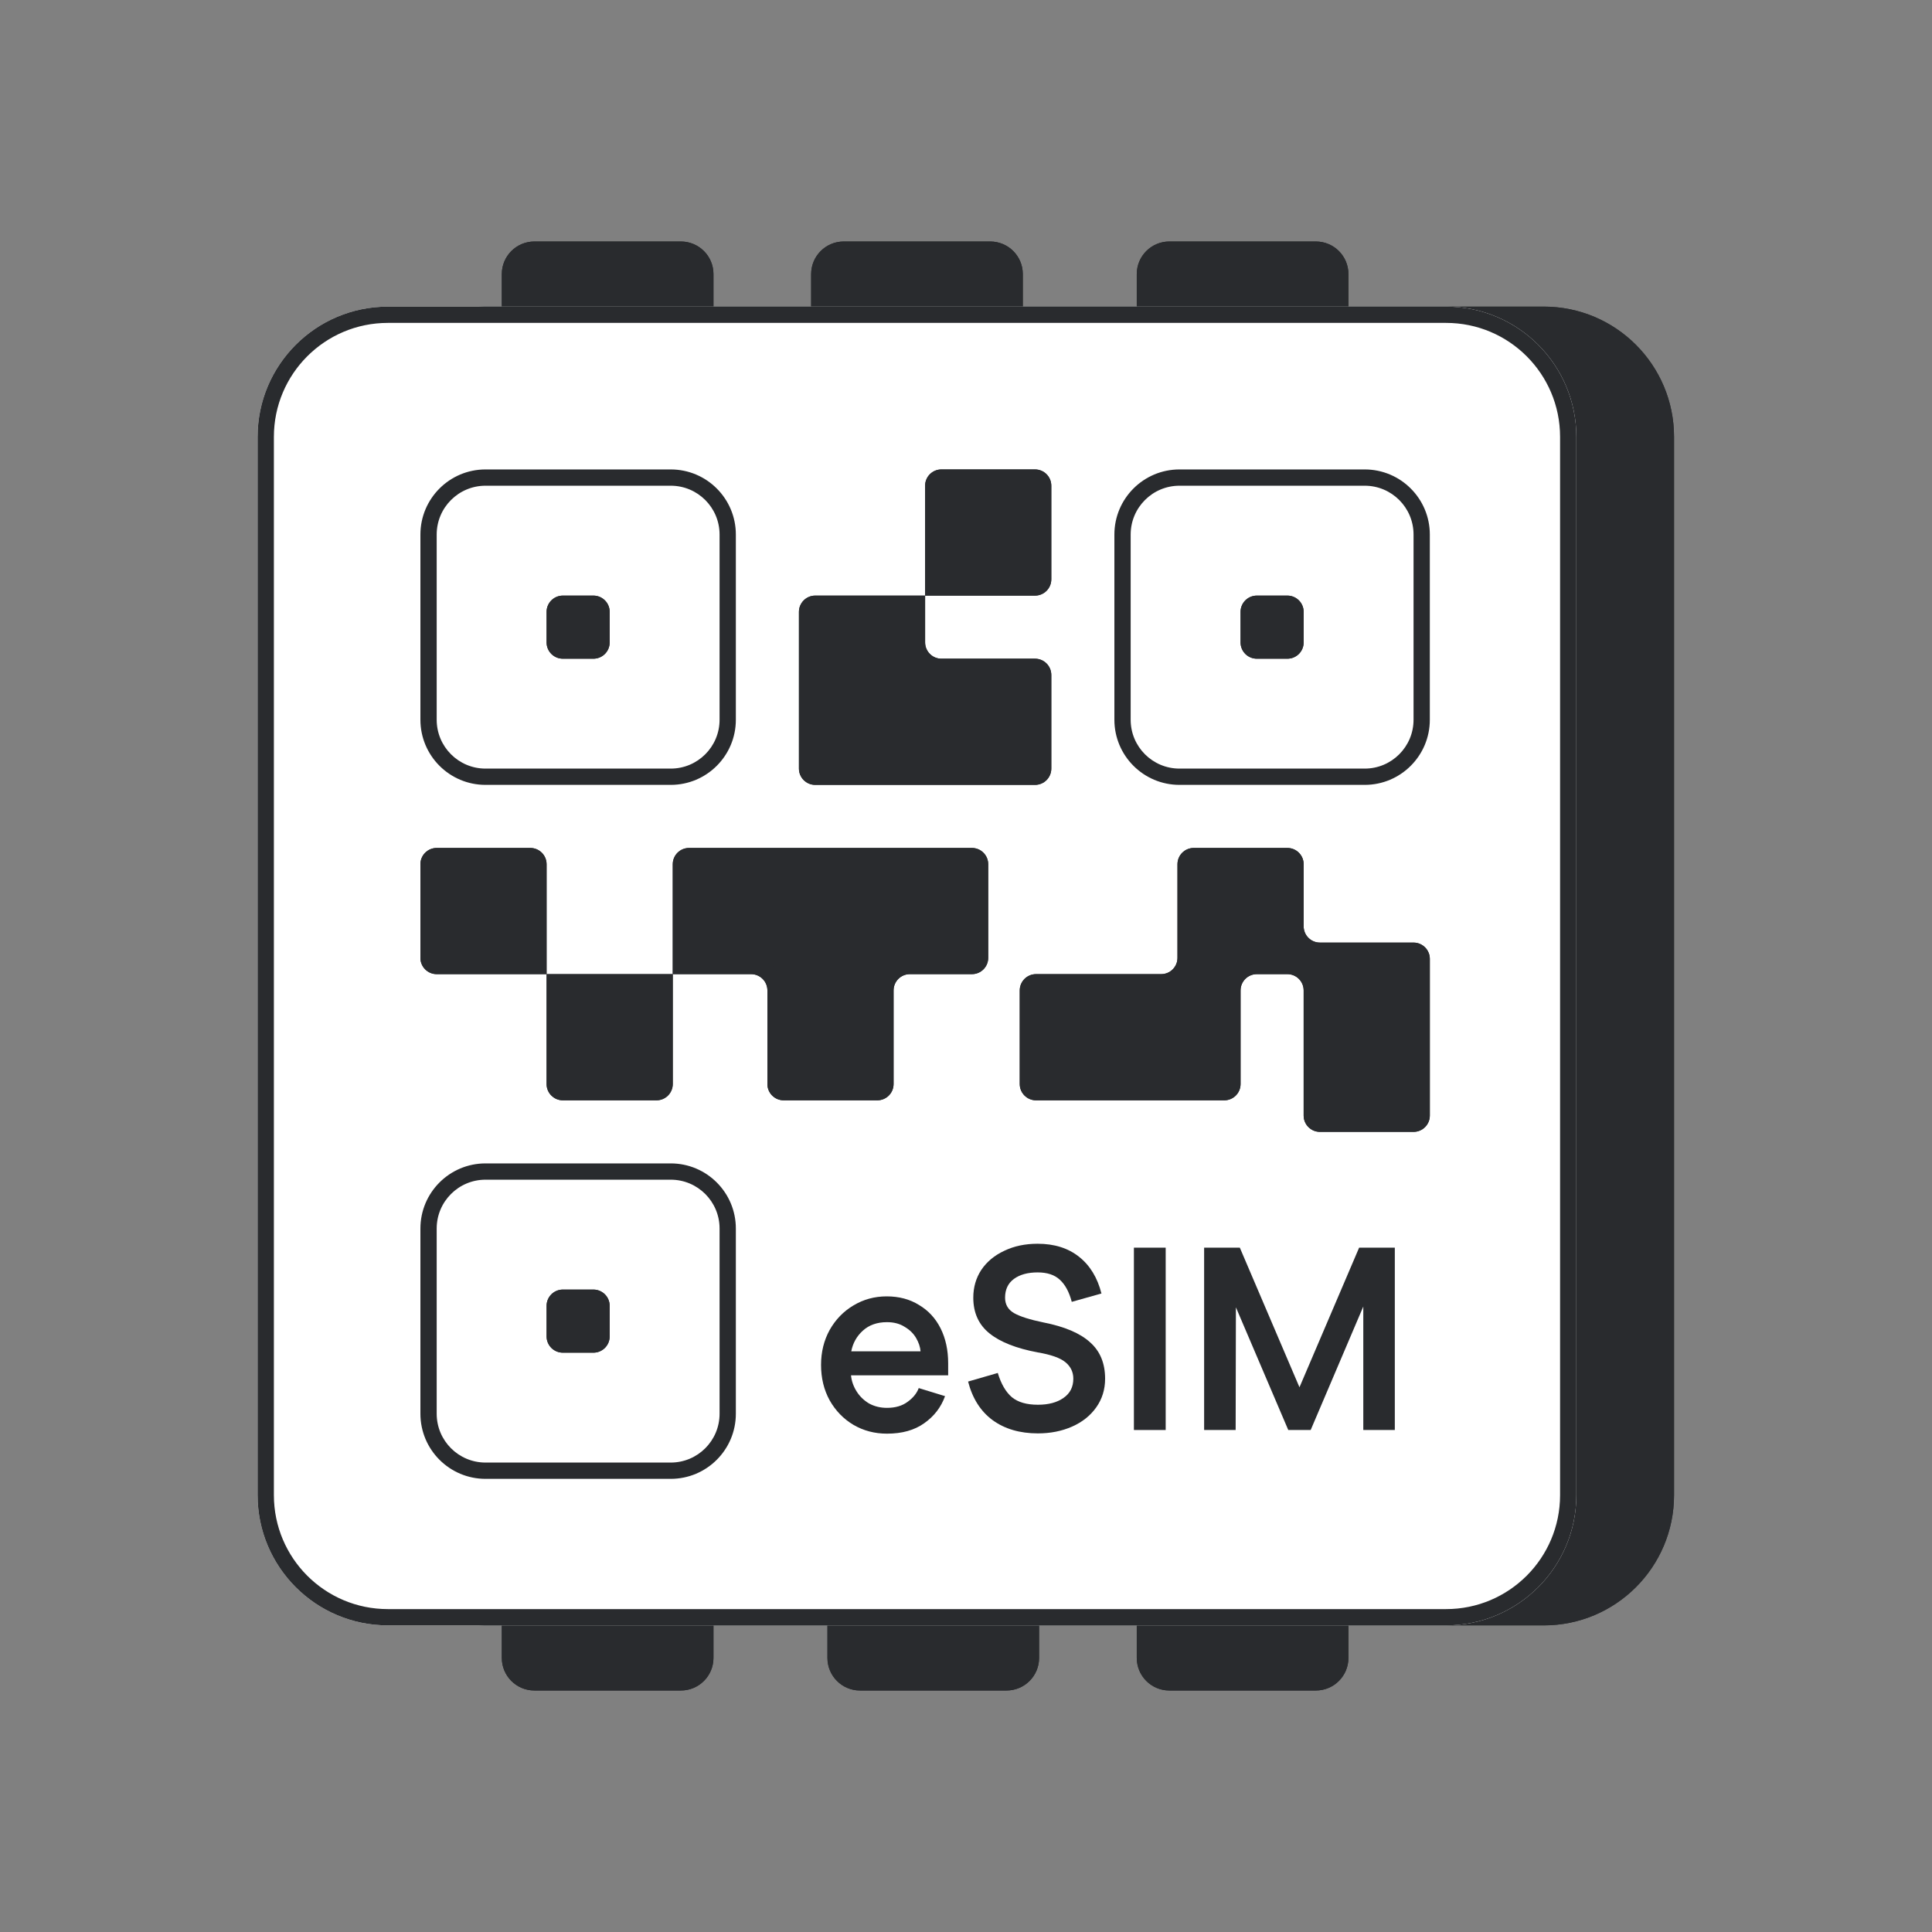 <svg xmlns="http://www.w3.org/2000/svg" width="240" height="240" viewBox="0 0 240 240" fill="none"><rect x="0" y="0" width="240" height="240" fill="#808080" stroke="none"/><path d="M141.213 193.82L167.506 193.82L167.506 205.955C167.506 208.189 165.695 210 163.461 210L145.258 210C143.024 210 141.213 208.189 141.213 205.955L141.213 193.82Z" fill="#292B2E"></path><path fill-rule="evenodd" clip-rule="evenodd" d="M165.483 195.843L143.236 195.843L143.236 205.955C143.236 207.072 144.141 207.978 145.258 207.978L163.461 207.978C164.578 207.978 165.483 207.072 165.483 205.955L165.483 195.843ZM141.213 193.82L141.213 205.955C141.213 208.189 143.024 210 145.258 210L163.461 210C165.695 210 167.506 208.189 167.506 205.955L167.506 193.82L141.213 193.82Z" fill="#292B2E"></path><path d="M62.337 193.82L88.629 193.82L88.629 205.955C88.629 208.189 86.818 210 84.584 210L66.382 210C64.148 210 62.337 208.189 62.337 205.955L62.337 193.82Z" fill="#292B2E"></path><path fill-rule="evenodd" clip-rule="evenodd" d="M86.607 195.843L64.36 195.843L64.36 205.955C64.36 207.072 65.265 207.978 66.382 207.978L84.584 207.978C85.701 207.978 86.607 207.072 86.607 205.955L86.607 195.843ZM62.337 193.82L62.337 205.955C62.337 208.189 64.148 210 66.382 210L84.584 210C86.818 210 88.629 208.189 88.629 205.955L88.629 193.82L62.337 193.82Z" fill="#292B2E"></path><path d="M102.787 193.82L129.079 193.82L129.079 205.955C129.079 208.189 127.268 210 125.034 210L106.831 210C104.598 210 102.787 208.189 102.787 205.955L102.787 193.82Z" fill="#292B2E"></path><path fill-rule="evenodd" clip-rule="evenodd" d="M127.056 195.843L104.809 195.843L104.809 205.955C104.809 207.072 105.714 207.978 106.831 207.978L125.034 207.978C126.151 207.978 127.056 207.072 127.056 205.955L127.056 195.843ZM102.787 193.82L102.787 205.955C102.787 208.189 104.598 210 106.831 210L125.034 210C127.268 210 129.079 208.189 129.079 205.955L129.079 193.82L102.787 193.82Z" fill="#292B2E"></path><path d="M88.629 46.18L62.337 46.18L62.337 34.045C62.337 31.811 64.148 30 66.382 30L84.584 30C86.818 30 88.629 31.811 88.629 34.045L88.629 46.18Z" fill="#292B2E"></path><path fill-rule="evenodd" clip-rule="evenodd" d="M64.359 44.157L86.607 44.157L86.607 34.045C86.607 32.928 85.701 32.023 84.584 32.023L66.382 32.023C65.265 32.023 64.359 32.928 64.359 34.045L64.359 44.157ZM88.629 46.18L88.629 34.045C88.629 31.811 86.818 30 84.584 30L66.382 30C64.148 30 62.337 31.811 62.337 34.045L62.337 46.18L88.629 46.18Z" fill="#292B2E"></path><path d="M167.506 46.18L141.213 46.18L141.213 34.045C141.213 31.811 143.024 30 145.258 30L163.461 30C165.695 30 167.506 31.811 167.506 34.045L167.506 46.18Z" fill="#292B2E"></path><path fill-rule="evenodd" clip-rule="evenodd" d="M143.236 44.157L165.483 44.157L165.483 34.045C165.483 32.928 164.578 32.023 163.461 32.023L145.258 32.023C144.141 32.023 143.236 32.928 143.236 34.045L143.236 44.157ZM167.506 46.18L167.506 34.045C167.506 31.811 165.695 30 163.461 30L145.258 30C143.024 30 141.213 31.811 141.213 34.045L141.213 46.18L167.506 46.18Z" fill="#292B2E"></path><path d="M127.056 46.18L100.764 46.18L100.764 34.045C100.764 31.811 102.575 30 104.809 30L123.011 30C125.245 30 127.056 31.811 127.056 34.045L127.056 46.18Z" fill="#292B2E"></path><path fill-rule="evenodd" clip-rule="evenodd" d="M102.787 44.157L125.034 44.157L125.034 34.045C125.034 32.928 124.128 32.023 123.011 32.023L104.809 32.023C103.692 32.023 102.787 32.928 102.787 34.045L102.787 44.157ZM127.056 46.18L127.056 34.045C127.056 31.811 125.245 30 123.011 30L104.809 30C102.575 30 100.764 31.811 100.764 34.045L100.764 46.18L127.056 46.18Z" fill="#292B2E"></path><path d="M44.135 54.27C44.135 45.334 51.379 38.09 60.315 38.09H191.775C200.711 38.09 207.955 45.334 207.955 54.27V185.73C207.955 194.666 200.711 201.91 191.775 201.91H60.315C51.379 201.91 44.135 194.666 44.135 185.73V54.27Z" fill="#292B2E"></path><path fill-rule="evenodd" clip-rule="evenodd" d="M191.775 40.112H60.315C52.496 40.112 46.157 46.451 46.157 54.27V185.73C46.157 193.549 52.496 199.888 60.315 199.888H191.775C199.594 199.888 205.933 193.549 205.933 185.73V54.27C205.933 46.451 199.594 40.112 191.775 40.112ZM60.315 38.09C51.379 38.09 44.135 45.334 44.135 54.27V185.73C44.135 194.666 51.379 201.91 60.315 201.91H191.775C200.711 201.91 207.955 194.666 207.955 185.73V54.27C207.955 45.334 200.711 38.09 191.775 38.09H60.315Z" fill="#292B2E"></path><path d="M32 54.27C32 45.334 39.244 38.09 48.18 38.09H179.64C188.576 38.09 195.82 45.334 195.82 54.27V185.73C195.82 194.666 188.576 201.91 179.64 201.91H48.18C39.244 201.91 32 194.666 32 185.73V54.27Z" fill="white"></path><path fill-rule="evenodd" clip-rule="evenodd" d="M179.64 40.112H48.18C40.361 40.112 34.023 46.451 34.023 54.27V185.73C34.023 193.549 40.361 199.888 48.18 199.888H179.64C187.459 199.888 193.798 193.549 193.798 185.73V54.27C193.798 46.451 187.459 40.112 179.64 40.112ZM48.18 38.09C39.244 38.09 32 45.334 32 54.27V185.73C32 194.666 39.244 201.91 48.18 201.91H179.64C188.576 201.91 195.82 194.666 195.82 185.73V54.27C195.82 45.334 188.576 38.09 179.64 38.09H48.18Z" fill="#292B2E"></path><path fill-rule="evenodd" clip-rule="evenodd" d="M83.32 60.337H60.315C56.964 60.337 54.247 63.054 54.247 66.404V89.41C54.247 92.761 56.964 95.478 60.315 95.478H83.32C86.671 95.478 89.388 92.761 89.388 89.41V66.404C89.388 63.054 86.671 60.337 83.32 60.337ZM60.315 58.315C55.847 58.315 52.225 61.937 52.225 66.404V89.41C52.225 93.878 55.847 97.5 60.315 97.5H83.32C87.788 97.5 91.41 93.878 91.41 89.41V66.404C91.41 61.937 87.788 58.315 83.32 58.315H60.315Z" fill="#292B2E"></path><path fill-rule="evenodd" clip-rule="evenodd" d="M83.32 146.545H60.315C56.964 146.545 54.247 149.261 54.247 152.612V175.618C54.247 178.969 56.964 181.685 60.315 181.685H83.32C86.671 181.685 89.388 178.969 89.388 175.618V152.612C89.388 149.261 86.671 146.545 83.32 146.545ZM60.315 144.522C55.847 144.522 52.225 148.144 52.225 152.612V175.618C52.225 180.086 55.847 183.708 60.315 183.708H83.32C87.788 183.708 91.41 180.086 91.41 175.618V152.612C91.41 148.144 87.788 144.522 83.32 144.522H60.315Z" fill="#292B2E"></path><path fill-rule="evenodd" clip-rule="evenodd" d="M169.528 60.337H146.522C143.172 60.337 140.455 63.053 140.455 66.404V89.41C140.455 92.761 143.172 95.478 146.522 95.478H169.528C172.879 95.478 175.596 92.761 175.596 89.41V66.404C175.596 63.053 172.879 60.337 169.528 60.337ZM146.522 58.315C142.055 58.315 138.433 61.937 138.433 66.404V89.41C138.433 93.878 142.055 97.5 146.522 97.5H169.528C173.996 97.5 177.618 93.878 177.618 89.41V66.404C177.618 61.937 173.996 58.315 169.528 58.315H146.522Z" fill="#292B2E"></path><path fill-rule="evenodd" clip-rule="evenodd" d="M52.225 107.359C52.225 106.242 53.13 105.337 54.247 105.337H65.876C66.993 105.337 67.899 106.242 67.899 107.359V121.011H54.247C53.13 121.011 52.225 120.106 52.225 118.989V107.359ZM83.573 121.011V134.663C83.573 135.78 82.668 136.685 81.551 136.685H69.921C68.804 136.685 67.899 135.78 67.899 134.663V121.011H83.573ZM83.573 121.011V107.359C83.573 106.242 84.478 105.337 85.596 105.337H120.736C121.853 105.337 122.758 106.242 122.758 107.359V118.989C122.758 120.106 121.853 121.011 120.736 121.011H113.025C111.908 121.011 111.003 121.917 111.003 123.034V134.663C111.003 135.78 110.097 136.685 108.98 136.685H97.351C96.234 136.685 95.329 135.78 95.329 134.663V123.034C95.329 121.917 94.423 121.011 93.306 121.011H83.573ZM161.944 107.359C161.944 106.242 161.038 105.337 159.921 105.337H148.292C147.175 105.337 146.27 106.242 146.27 107.359V118.989C146.27 120.106 145.364 121.011 144.247 121.011H128.699C127.582 121.011 126.677 121.917 126.677 123.034V134.663C126.677 135.78 127.582 136.685 128.699 136.685H152.084C153.201 136.685 154.107 135.78 154.107 134.663V123.034C154.107 121.917 155.012 121.011 156.129 121.011H159.921C161.038 121.011 161.944 121.917 161.944 123.034V138.581C161.944 139.698 162.849 140.604 163.966 140.604H175.596C176.712 140.604 177.618 139.698 177.618 138.581V119.115C177.618 117.998 176.712 117.093 175.596 117.093L163.966 117.093C162.849 117.093 161.944 116.187 161.944 115.07V107.359Z" fill="#292B2E"></path><path fill-rule="evenodd" clip-rule="evenodd" d="M65.876 107.359H54.247V118.989H65.876V107.359ZM81.551 134.663V123.034H69.921V134.663H81.551ZM67.899 121.011H83.573V134.663C83.573 135.78 82.668 136.685 81.551 136.685H69.921C68.804 136.685 67.899 135.78 67.899 134.663V121.011ZM83.573 121.011H93.306C94.423 121.011 95.329 121.917 95.329 123.034V134.663C95.329 135.78 96.234 136.685 97.351 136.685H108.98C110.097 136.685 111.003 135.78 111.003 134.663V123.034C111.003 121.917 111.908 121.011 113.025 121.011H120.736C121.853 121.011 122.758 120.106 122.758 118.989V107.359C122.758 106.242 121.853 105.337 120.736 105.337H85.596C84.478 105.337 83.573 106.242 83.573 107.359V121.011ZM85.596 118.989H93.306C95.54 118.989 97.351 120.8 97.351 123.034V134.663H108.98V123.034C108.98 120.8 110.791 118.989 113.025 118.989H120.736V107.359H85.596V118.989ZM54.247 121.011C53.13 121.011 52.225 120.106 52.225 118.989V107.359C52.225 106.242 53.13 105.337 54.247 105.337H65.876C66.993 105.337 67.899 106.242 67.899 107.359V121.011H54.247ZM159.921 107.359H148.292V118.989C148.292 121.223 146.481 123.034 144.247 123.034H128.699V134.663H152.084V123.034C152.084 120.8 153.895 118.989 156.129 118.989H159.921C162.155 118.989 163.966 120.8 163.966 123.034V138.581H175.596V119.115L163.966 119.115C161.732 119.115 159.921 117.304 159.921 115.07V107.359ZM159.921 105.337C161.038 105.337 161.944 106.242 161.944 107.359V115.07C161.944 116.187 162.849 117.093 163.966 117.093L175.596 117.093C176.712 117.093 177.618 117.998 177.618 119.115V138.581C177.618 139.698 176.712 140.604 175.596 140.604H163.966C162.849 140.604 161.944 139.698 161.944 138.581V123.034C161.944 121.917 161.038 121.011 159.921 121.011H156.129C155.012 121.011 154.107 121.917 154.107 123.034V134.663C154.107 135.78 153.201 136.685 152.084 136.685H128.699C127.582 136.685 126.677 135.78 126.677 134.663V123.034C126.677 121.917 127.582 121.011 128.699 121.011H144.247C145.364 121.011 146.27 120.106 146.27 118.989V107.359C146.27 106.242 147.175 105.337 148.292 105.337H159.921Z" fill="#292B2E"></path><path d="M67.899 76.011C67.899 74.894 68.804 73.989 69.921 73.989H73.713C74.831 73.989 75.736 74.894 75.736 76.011V79.803C75.736 80.92 74.831 81.826 73.713 81.826H69.921C68.804 81.826 67.899 80.92 67.899 79.803V76.011Z" fill="#292B2E"></path><path fill-rule="evenodd" clip-rule="evenodd" d="M73.713 76.011H69.921L69.921 79.803H73.713V76.011ZM69.921 73.989C68.804 73.989 67.899 74.894 67.899 76.011V79.803C67.899 80.92 68.804 81.826 69.921 81.826H73.713C74.831 81.826 75.736 80.92 75.736 79.803V76.011C75.736 74.894 74.831 73.989 73.713 73.989H69.921Z" fill="#292B2E"></path><path d="M67.899 162.219C67.899 161.102 68.804 160.196 69.921 160.196H73.713C74.831 160.196 75.736 161.102 75.736 162.219V166.011C75.736 167.128 74.831 168.034 73.713 168.034H69.921C68.804 168.034 67.899 167.128 67.899 166.011V162.219Z" fill="#292B2E"></path><path fill-rule="evenodd" clip-rule="evenodd" d="M73.713 162.219H69.921L69.921 166.011H73.713V162.219ZM69.921 160.196C68.804 160.196 67.899 161.102 67.899 162.219V166.011C67.899 167.128 68.804 168.034 69.921 168.034H73.713C74.831 168.034 75.736 167.128 75.736 166.011V162.219C75.736 161.102 74.831 160.196 73.713 160.196H69.921Z" fill="#292B2E"></path><path d="M154.107 76.011C154.107 74.894 155.012 73.989 156.129 73.989H159.921C161.038 73.989 161.944 74.894 161.944 76.011V79.803C161.944 80.92 161.038 81.826 159.921 81.826H156.129C155.012 81.826 154.107 80.92 154.107 79.803V76.011Z" fill="#292B2E"></path><path fill-rule="evenodd" clip-rule="evenodd" d="M159.921 76.011H156.129L156.129 79.803H159.921V76.011ZM156.129 73.989C155.012 73.989 154.107 74.894 154.107 76.011V79.803C154.107 80.92 155.012 81.826 156.129 81.826H159.921C161.038 81.826 161.944 80.92 161.944 79.803V76.011C161.944 74.894 161.038 73.989 159.921 73.989H156.129Z" fill="#292B2E"></path><path fill-rule="evenodd" clip-rule="evenodd" d="M130.596 60.337C130.596 59.22 129.69 58.315 128.573 58.315H116.944C115.827 58.315 114.921 59.22 114.921 60.337V73.989H101.27C100.153 73.989 99.247 74.894 99.247 76.011V95.478C99.247 96.594 100.153 97.5 101.27 97.5H114.921H128.573C129.69 97.5 130.596 96.594 130.596 95.478V83.848C130.596 82.731 129.69 81.826 128.573 81.826H116.944C115.827 81.826 114.921 80.92 114.921 79.803V73.989H128.573C129.69 73.989 130.596 73.083 130.596 71.966V60.337Z" fill="#292B2E"></path><path fill-rule="evenodd" clip-rule="evenodd" d="M128.573 60.337H116.944V71.966H128.573V60.337ZM114.921 73.989H128.573C129.69 73.989 130.596 73.083 130.596 71.966V60.337C130.596 59.22 129.69 58.315 128.573 58.315H116.944C115.827 58.315 114.921 59.22 114.921 60.337V73.989H101.27C100.153 73.989 99.247 74.894 99.247 76.011V95.478C99.247 96.594 100.153 97.5 101.27 97.5H128.573C129.69 97.5 130.596 96.594 130.596 95.478V83.848C130.596 82.731 129.69 81.826 128.573 81.826H116.944C115.827 81.826 114.921 80.92 114.921 79.803V73.989ZM112.899 76.011H101.27V95.478H128.573V83.848H116.944C114.71 83.848 112.899 82.037 112.899 79.803V76.011Z" fill="#292B2E"></path><path d="M105.715 170.845C105.78 171.535 106.006 172.193 106.395 172.819C106.783 173.445 107.301 173.952 107.948 174.34C108.617 174.707 109.361 174.89 110.181 174.89C111.216 174.89 112.068 174.642 112.737 174.146C113.427 173.65 113.891 173.078 114.129 172.431L117.397 173.434C116.901 174.814 116.038 175.936 114.808 176.799C113.6 177.662 112.058 178.094 110.181 178.094C108.649 178.094 107.258 177.727 106.006 176.993C104.777 176.26 103.795 175.246 103.062 173.952C102.35 172.657 101.994 171.19 101.994 169.551C101.994 167.954 102.35 166.509 103.062 165.214C103.795 163.92 104.777 162.906 106.006 162.173C107.258 161.418 108.638 161.04 110.148 161.04C111.68 161.04 113.018 161.396 114.161 162.108C115.326 162.798 116.221 163.769 116.847 165.02C117.472 166.272 117.785 167.717 117.785 169.356V170.845H105.715ZM114.355 167.868C114.312 167.329 114.129 166.779 113.805 166.218C113.481 165.657 113.007 165.193 112.381 164.826C111.777 164.438 111.044 164.244 110.181 164.244C108.951 164.244 107.948 164.6 107.171 165.312C106.416 166.002 105.942 166.854 105.747 167.868H114.355Z" fill="#292B2E"></path><path d="M128.932 178.061C126.688 178.061 124.811 177.511 123.301 176.411C121.812 175.311 120.798 173.714 120.259 171.622L123.948 170.554C124.358 171.913 124.941 172.916 125.696 173.563C126.451 174.189 127.529 174.502 128.932 174.502C130.247 174.502 131.305 174.221 132.103 173.66C132.923 173.099 133.332 172.301 133.332 171.266C133.332 170.446 133.009 169.766 132.362 169.227C131.714 168.688 130.56 168.278 128.899 167.997C126.246 167.501 124.25 166.714 122.913 165.635C121.575 164.556 120.906 163.079 120.906 161.202C120.906 159.907 121.241 158.753 121.909 157.739C122.6 156.725 123.549 155.938 124.757 155.377C125.965 154.795 127.346 154.503 128.899 154.503C130.97 154.503 132.685 155.043 134.044 156.121C135.403 157.2 136.331 158.721 136.827 160.684L133.138 161.72C132.815 160.49 132.318 159.573 131.65 158.969C131.003 158.365 130.086 158.063 128.899 158.063C127.669 158.063 126.688 158.333 125.954 158.872C125.221 159.411 124.854 160.188 124.854 161.202C124.854 162.043 125.221 162.68 125.954 163.111C126.709 163.543 127.928 163.931 129.611 164.276C132.243 164.794 134.174 165.614 135.403 166.735C136.655 167.836 137.28 169.346 137.28 171.266C137.28 172.603 136.914 173.79 136.18 174.825C135.447 175.861 134.443 176.659 133.171 177.22C131.898 177.781 130.485 178.061 128.932 178.061Z" fill="#292B2E"></path><path d="M140.858 154.989H144.806V177.641H140.858V154.989Z" fill="#292B2E"></path><path d="M173.269 177.641H169.353V162.302L162.817 177.641H160.034L153.529 162.399L153.497 177.641H149.581V154.989H154.015L161.425 172.334L168.835 154.989H173.269V177.641Z" fill="#292B2E"></path></svg>